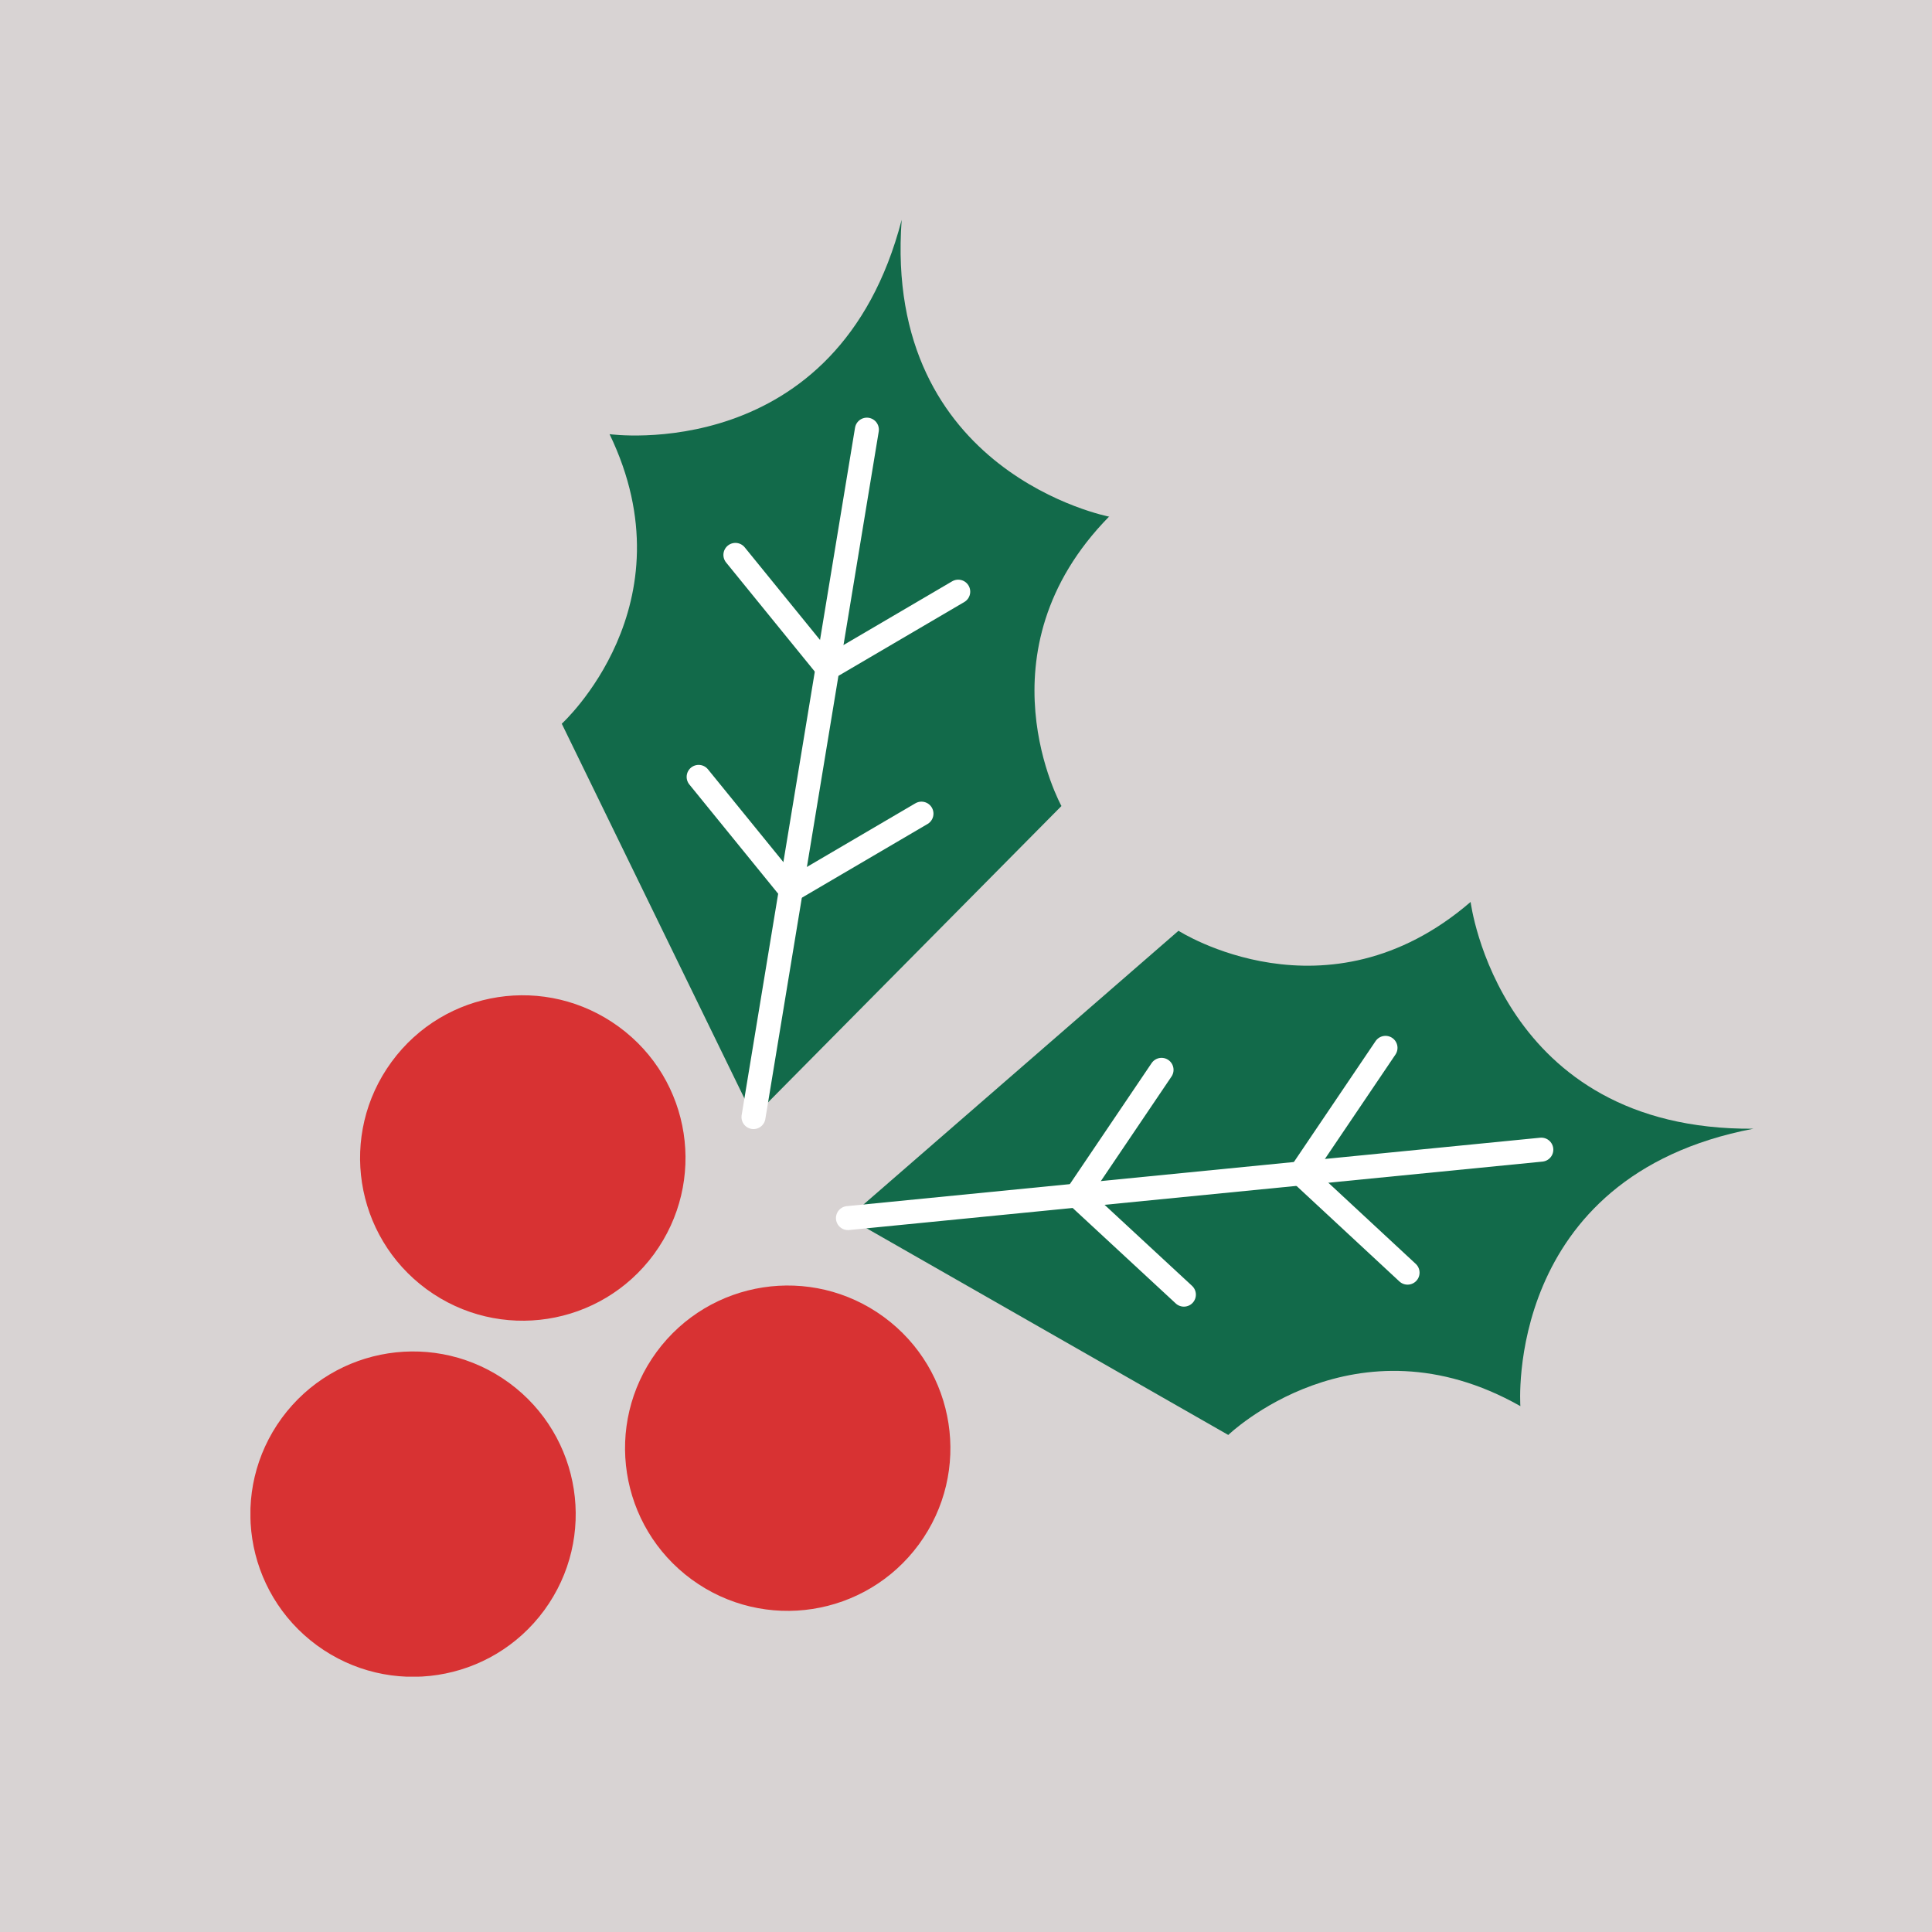 <svg width="216" height="216" viewBox="0 0 216 216" fill="none" xmlns="http://www.w3.org/2000/svg">
<rect width="216" height="216" fill="#D8D3D3"/>
<g clip-path="url(#clip0_1051_31706)">
<path d="M164.416 100.837C148.324 114.715 131.758 104.061 131.758 104.061L94.832 136.15L137.323 160.43C137.323 160.43 151.486 146.741 169.98 157.206C169.98 157.206 168.084 131.534 196.031 126.192C167.609 126.413 164.416 100.837 164.416 100.837Z" fill="#126A4A"/>
<path d="M94.802 136.184L172.321 128.533" stroke="white" stroke-width="2.683" stroke-linecap="round" stroke-linejoin="round"/>
<path d="M129.862 119.61L120.378 133.646L132.36 144.743" stroke="white" stroke-width="2.683" stroke-linecap="round" stroke-linejoin="round"/>
<path d="M154.901 117.151L145.416 131.188L157.367 142.284" stroke="white" stroke-width="2.683" stroke-linecap="round" stroke-linejoin="round"/>
<path d="M124.013 57.739C109.123 72.883 118.67 90.113 118.67 90.113L84.242 124.889L62.807 80.913C62.807 80.913 77.382 67.666 68.15 48.54C68.15 48.54 93.663 52.112 100.808 24.576C98.721 52.934 124.045 57.771 124.045 57.771L124.013 57.739Z" fill="#126A4A"/>
<path d="M84.241 124.891L96.918 48.036" stroke="white" stroke-width="2.683" stroke-linecap="round" stroke-linejoin="round"/>
<path d="M103.021 90.967L88.415 99.534L78.109 86.857" stroke="white" stroke-width="2.683" stroke-linecap="round" stroke-linejoin="round"/>
<path d="M107.131 66.149L92.525 74.716L82.219 62.039" stroke="white" stroke-width="2.683" stroke-linecap="round" stroke-linejoin="round"/>
<path d="M73.114 140.219C67.17 148.312 55.82 150.083 47.695 144.139C39.602 138.196 37.832 126.846 43.775 118.721C49.719 110.596 61.068 108.857 69.193 114.801C77.318 120.744 79.057 132.094 73.114 140.219Z" fill="#D83233"/>
<path d="M102.737 172.659C96.793 180.752 85.444 182.523 77.319 176.579C69.226 170.636 67.455 159.286 73.399 151.161C79.342 143.068 90.692 141.297 98.817 147.241C106.91 153.184 108.681 164.534 102.737 172.659Z" fill="#D83233"/>
<path d="M60.847 180.03C54.904 188.124 43.554 189.894 35.429 183.95C27.336 178.007 25.566 166.657 31.509 158.532C37.453 150.439 48.802 148.669 56.927 154.612C65.02 160.556 66.791 171.905 60.847 180.03Z" fill="#D83233"/>
</g>
<defs>
<clipPath id="clip0_1051_31706">
<rect width="168" height="162.91" fill="white" transform="translate(28 24.545)"/>
</clipPath>
</defs>
</svg>
